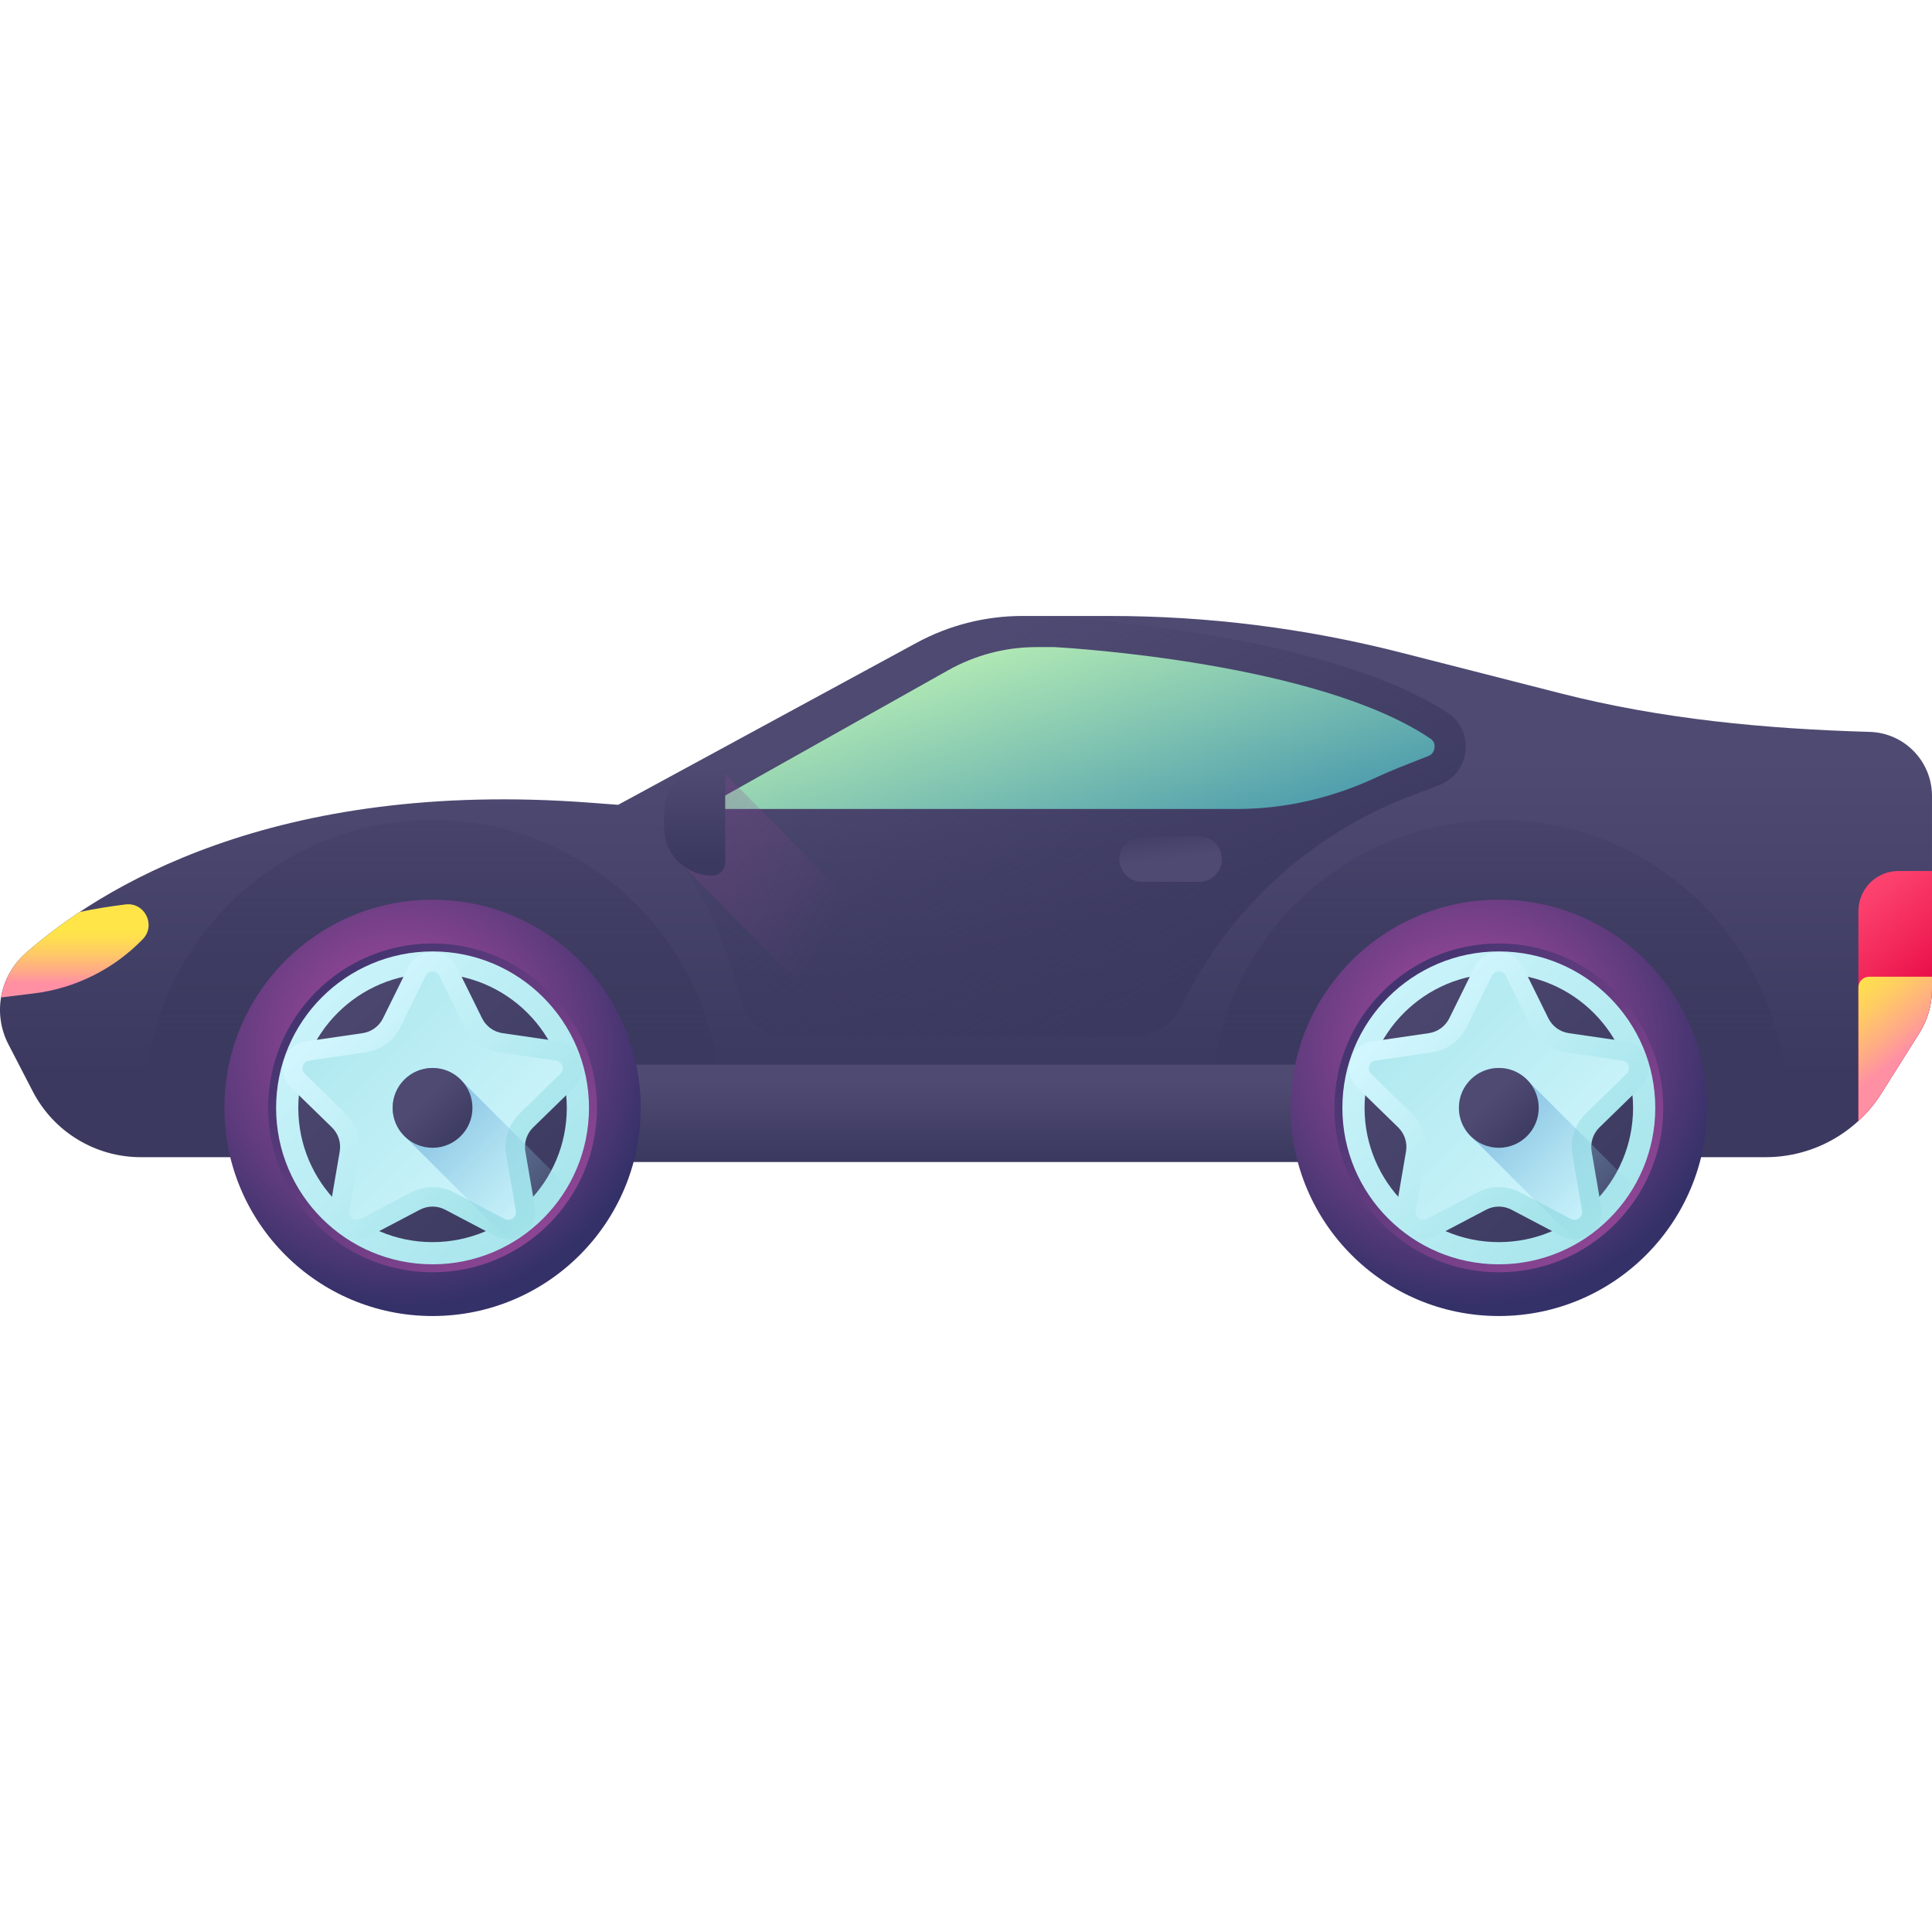 <svg id="Capa_1" enable-background="new 0 0 496.503 496.503" height="512" viewBox="0 0 496.503 496.503" width="512" xmlns="http://www.w3.org/2000/svg" xmlns:xlink="http://www.w3.org/1999/xlink"><linearGradient id="lg1"><stop offset="0" stop-color="#4f4a72"/><stop offset="1" stop-color="#3b395f"/></linearGradient><linearGradient id="SVGID_1_" gradientUnits="userSpaceOnUse" x1="248.252" x2="248.252" xlink:href="#lg1" y1="195.298" y2="276.298"/><linearGradient id="SVGID_2_" gradientUnits="userSpaceOnUse" x1="466.631" x2="492.596" y1="231.382" y2="262.635"><stop offset="0" stop-color="#ff4974"/><stop offset=".223" stop-color="#fb3f6c"/><stop offset=".608" stop-color="#f12357"/><stop offset="1" stop-color="#e4003d"/></linearGradient><linearGradient id="lg2"><stop offset="0" stop-color="#ffe548"/><stop offset=".176" stop-color="#ffde50"/><stop offset=".445" stop-color="#ffca65"/><stop offset=".771" stop-color="#ffaa87"/><stop offset="1" stop-color="#ff90a4"/></linearGradient><linearGradient id="SVGID_3_" gradientUnits="userSpaceOnUse" x1="472.705" x2="488.431" xlink:href="#lg2" y1="252.277" y2="271.207"/><linearGradient id="lg3"><stop offset="0" stop-color="#3b395f" stop-opacity="0"/><stop offset="1" stop-color="#3b395f"/></linearGradient><linearGradient id="SVGID_4_" gradientUnits="userSpaceOnUse" x1="111.16" x2="111.16" xlink:href="#lg3" y1="190.298" y2="278.304"/><linearGradient id="SVGID_5_" gradientUnits="userSpaceOnUse" x1="385.18" x2="385.18" xlink:href="#lg3" y1="190.298" y2="278.304"/><linearGradient id="SVGID_6_" gradientUnits="userSpaceOnUse" x1="246.787" x2="246.787" xlink:href="#lg1" y1="278.298" y2="298.298"/><linearGradient id="lg4"><stop offset="0" stop-color="#a34a9e"/><stop offset=".155" stop-color="#9b489a"/><stop offset=".402" stop-color="#84438f"/><stop offset=".707" stop-color="#5e3b7d"/><stop offset="1" stop-color="#343168"/></linearGradient><radialGradient id="SVGID_7_" cx="103.707" cy="269.274" gradientUnits="userSpaceOnUse" r="66.476" xlink:href="#lg4"/><linearGradient id="lg5"><stop offset="0" stop-color="#a34a9e"/><stop offset="1" stop-color="#343168"/></linearGradient><linearGradient id="SVGID_8_" gradientTransform="matrix(-1 0 0 -1 496.503 -1631.497)" gradientUnits="userSpaceOnUse" x1="336.97" x2="426.59" xlink:href="#lg5" y1="-1964.582" y2="-1874.961"/><linearGradient id="lg6"><stop offset="0" stop-color="#d4f7ff"/><stop offset="1" stop-color="#a2e3e9"/></linearGradient><linearGradient id="SVGID_9_" gradientUnits="userSpaceOnUse" x1="65.127" x2="150.408" xlink:href="#lg6" y1="238.679" y2="323.96"/><linearGradient id="SVGID_10_" gradientUnits="userSpaceOnUse" x1="71.656" x2="144.841" xlink:href="#lg1" y1="245.208" y2="318.393"/><linearGradient id="SVGID_11_" gradientUnits="userSpaceOnUse" x1="83.272" x2="132.97" xlink:href="#lg6" y1="259.111" y2="308.81"/><linearGradient id="SVGID_12_" gradientUnits="userSpaceOnUse" x1="142.293" x2="65.177" xlink:href="#lg6" y1="318.131" y2="241.016"/><linearGradient id="lg7"><stop offset="0" stop-color="#a2e3e9" stop-opacity="0"/><stop offset="1" stop-color="#518cd2"/></linearGradient><linearGradient id="SVGID_13_" gradientUnits="userSpaceOnUse" x1="143.603" x2="94.899" xlink:href="#lg7" y1="317.155" y2="268.451"/><linearGradient id="SVGID_14_" gradientUnits="userSpaceOnUse" x1="109.03" x2="119.849" xlink:href="#lg1" y1="282.581" y2="293.4"/><radialGradient id="SVGID_15_" cx="377.728" cy="269.274" gradientUnits="userSpaceOnUse" r="66.476" xlink:href="#lg4"/><linearGradient id="SVGID_16_" gradientTransform="matrix(-1 0 0 -1 496.503 -1631.497)" gradientUnits="userSpaceOnUse" x1="62.949" x2="152.569" xlink:href="#lg5" y1="-1964.582" y2="-1874.961"/><linearGradient id="SVGID_17_" gradientUnits="userSpaceOnUse" x1="339.148" x2="424.43" xlink:href="#lg6" y1="238.679" y2="323.96"/><linearGradient id="SVGID_18_" gradientUnits="userSpaceOnUse" x1="345.677" x2="418.863" xlink:href="#lg1" y1="245.208" y2="318.393"/><linearGradient id="SVGID_19_" gradientUnits="userSpaceOnUse" x1="357.293" x2="406.992" xlink:href="#lg6" y1="259.111" y2="308.81"/><linearGradient id="SVGID_20_" gradientUnits="userSpaceOnUse" x1="416.314" x2="339.199" xlink:href="#lg6" y1="318.131" y2="241.016"/><linearGradient id="SVGID_21_" gradientUnits="userSpaceOnUse" x1="417.624" x2="368.92" xlink:href="#lg7" y1="317.155" y2="268.451"/><linearGradient id="SVGID_22_" gradientUnits="userSpaceOnUse" x1="383.051" x2="393.87" xlink:href="#lg1" y1="282.581" y2="293.4"/><linearGradient id="SVGID_23_" gradientUnits="userSpaceOnUse" x1="250.475" x2="301.828" xlink:href="#lg3" y1="166.102" y2="260.804"/><linearGradient id="SVGID_24_" gradientUnits="userSpaceOnUse" x1="261.039" x2="287.304" y1="151.653" y2="236.357"><stop offset="0" stop-color="#c4f8b6"/><stop offset="1" stop-color="#3b8eac"/></linearGradient><linearGradient id="SVGID_25_" gradientTransform="matrix(-1 0 0 -1 496.165 -582.497)" gradientUnits="userSpaceOnUse" x1="195.324" x2="196.6" xlink:href="#lg1" y1="-803.294" y2="-792.753"/><linearGradient id="SVGID_26_" gradientUnits="userSpaceOnUse" x1="19.237" x2="19.237" xlink:href="#lg2" y1="238.756" y2="252.702"/><linearGradient id="SVGID_27_" gradientUnits="userSpaceOnUse" x1="210.24" x2="75.573" y1="243.531" y2="166.864"><stop offset="0" stop-color="#a34a9e" stop-opacity="0"/><stop offset="1" stop-color="#343168"/></linearGradient><linearGradient id="SVGID_28_" gradientUnits="userSpaceOnUse" x1="178.506" x2="178.506" xlink:href="#lg1" y1="197.214" y2="221.294"/><path d="m480.501 188.088c-26.764-.768-53.449-3.27-79.392-9.893l-41.174-10.511c-24.414-6.233-49.512-9.386-74.71-9.386h-17.389-5.093c-9.51 0-18.869 2.377-27.227 6.914l-76.653 41.616c-2.314-.173-4.656-.35-7.027-.53-81.794-6.218-126.523 22.154-145.268 38.681-6.662 5.874-8.489 15.513-4.407 23.402l6.269 12.115c5.368 10.374 16.074 16.888 27.754 16.888h417.566c12.085 0 23.324-6.207 29.76-16.436l9.773-15.533c2.103-3.343 3.219-7.212 3.219-11.162v-49.688c.001-8.943-7.12-16.222-16.001-16.477z" fill="url(#SVGID_1_)"/><path d="m496.5 223.838v30.41c0 3.95-1.11 7.82-3.22 11.17l-9.77 15.53c-1.67 2.66-3.67 5.05-5.92 7.12v-53.93c0-5.69 4.61-10.3 10.29-10.3z" fill="url(#SVGID_2_)"/><path d="m496.5 251.008v3.24c0 3.95-1.11 7.82-3.22 11.17l-9.77 15.53c-1.67 2.66-3.67 5.05-5.92 7.12v-34.31c0-1.51 1.24-2.75 2.75-2.75z" fill="url(#SVGID_3_)"/><path d="m185.16 284.707h-148c0-40.87 33.13-74 74-74 7 0 13.78.97 20.21 2.8 31.05 8.79 53.79 37.34 53.79 71.2z" fill="url(#SVGID_4_)"/><path d="m459.18 284.707h-148c0-18.22 6.58-34.9 17.51-47.8.81-1.17 1.73-2.27 2.74-3.28.59-.59 1.21-1.15 1.86-1.68 10.26-10.09 23.45-17.21 38.18-19.97 4.44-.83 9.03-1.27 13.71-1.27 40.87 0 74 33.13 74 74z" fill="url(#SVGID_5_)"/><path d="m73.794 273.599h345.984v25.028h-345.984z" fill="url(#SVGID_6_)"/><circle cx="111.159" cy="284.711" fill="url(#SVGID_7_)" r="53.494"/><circle cx="111.159" cy="284.711" fill="url(#SVGID_8_)" r="42.25"/><circle cx="111.159" cy="284.711" fill="url(#SVGID_9_)" r="40.204"/><circle cx="111.159" cy="284.711" fill="url(#SVGID_10_)" r="34.502"/><path d="m117.433 248.606 6.455 13.08c1.019 2.065 2.989 3.497 5.268 3.828l14.435 2.098c5.739.834 8.031 7.887 3.878 11.935l-10.445 10.181c-1.649 1.607-2.402 3.923-2.012 6.193l2.466 14.376c.98 5.716-5.019 10.075-10.152 7.376l-12.911-6.788c-2.038-1.072-4.474-1.072-6.512 0l-12.911 6.788c-5.133 2.699-11.133-1.66-10.152-7.376l2.466-14.376c.389-2.27-.363-4.586-2.012-6.193l-10.445-10.181c-4.153-4.048-1.861-11.101 3.878-11.935l14.435-2.098c2.279-.331 4.249-1.763 5.268-3.828l6.455-13.08c2.566-5.2 9.982-5.2 12.548 0z" fill="url(#SVGID_11_)"/><path d="m130.583 313.493c-.313 0-.617-.08-.93-.245l-12.911-6.788c-1.714-.901-3.645-1.378-5.583-1.378s-3.868.477-5.583 1.379l-12.911 6.787c-.313.165-.618.245-.931.245-.576 0-1.157-.28-1.552-.75-.38-.451-.52-.99-.415-1.602l2.466-14.376c.667-3.893-.622-7.862-3.45-10.619l-10.445-10.182c-.774-.754-.649-1.606-.506-2.047s.544-1.204 1.612-1.359l14.435-2.098c3.908-.568 7.285-3.022 9.033-6.563l6.456-13.08c.478-.969 1.327-1.113 1.79-1.113s1.313.144 1.791 1.113l6.456 13.08c1.748 3.542 5.125 5.995 9.033 6.563l14.435 2.098c1.069.155 1.469.918 1.612 1.359s.268 1.293-.505 2.047l-10.445 10.182c-2.828 2.757-4.117 6.726-3.45 10.619l2.466 14.376c.105.611-.035 1.15-.414 1.601-.398.471-.978.751-1.554.751z" fill="url(#SVGID_12_)"/><path d="m145.879 304.972c-3.49 5.98-8.48 10.97-14.45 14.46l-27.02-27.01c-2.14-1.88-3.51-4.63-3.51-7.71 0-5.67 4.6-10.26 10.26-10.26 3.08 0 5.83 1.36 7.71 3.51z" fill="url(#SVGID_13_)"/><circle cx="111.159" cy="284.711" fill="url(#SVGID_14_)" r="10.256"/><circle cx="385.18" cy="284.711" fill="url(#SVGID_15_)" r="53.494"/><circle cx="385.18" cy="284.711" fill="url(#SVGID_16_)" r="42.25"/><circle cx="385.18" cy="284.711" fill="url(#SVGID_17_)" r="40.205"/><circle cx="385.18" cy="284.711" fill="url(#SVGID_18_)" r="34.502"/><path d="m391.455 248.606 6.455 13.08c1.019 2.065 2.989 3.497 5.268 3.828l14.435 2.098c5.739.834 8.031 7.887 3.878 11.935l-10.445 10.181c-1.649 1.607-2.402 3.923-2.012 6.193l2.466 14.376c.98 5.716-5.019 10.075-10.152 7.376l-12.911-6.788c-2.038-1.072-4.474-1.072-6.512 0l-12.911 6.788c-5.133 2.699-11.133-1.66-10.152-7.376l2.466-14.376c.389-2.27-.363-4.586-2.012-6.193l-10.445-10.181c-4.153-4.048-1.861-11.101 3.878-11.935l14.435-2.098c2.279-.331 4.249-1.763 5.268-3.828l6.455-13.08c2.565-5.2 9.981-5.2 12.548 0z" fill="url(#SVGID_19_)"/><path d="m404.604 313.493c-.313 0-.617-.08-.93-.245l-12.911-6.788c-1.714-.901-3.645-1.378-5.582-1.378s-3.868.477-5.583 1.379l-12.911 6.787c-.313.165-.618.245-.931.245-.576 0-1.157-.28-1.552-.75-.38-.451-.52-.99-.414-1.602l2.466-14.376c.667-3.893-.623-7.862-3.45-10.619l-10.445-10.182c-.774-.754-.649-1.606-.506-2.047s.543-1.204 1.612-1.359l14.435-2.098c3.908-.568 7.285-3.022 9.033-6.563l6.456-13.08c.478-.969 1.327-1.113 1.791-1.113.463 0 1.313.144 1.79 1.113l6.456 13.08c1.748 3.542 5.125 5.995 9.033 6.563l14.435 2.098c1.069.155 1.469.918 1.612 1.359s.268 1.293-.505 2.047l-10.445 10.182c-2.828 2.757-4.117 6.726-3.45 10.619l2.466 14.376c.105.611-.035 1.15-.415 1.601-.398.471-.978.751-1.555.751z" fill="url(#SVGID_20_)"/><path d="m419.9 304.972c-3.49 5.98-8.48 10.97-14.45 14.46l-27.02-27.01c-2.14-1.88-3.51-4.63-3.51-7.71 0-5.67 4.6-10.26 10.26-10.26 3.08 0 5.83 1.36 7.71 3.51z" fill="url(#SVGID_21_)"/><circle cx="385.18" cy="284.711" fill="url(#SVGID_22_)" r="10.256"/><path d="m235.516 165.212-76.653 41.616c18.91 10.031 28.019 36.461 31.644 50.519 1.382 5.359 6.213 9.096 11.748 9.096h88.936c5.286 0 10.104-3.027 12.398-7.789 11.917-24.736 32.807-44.013 58.423-53.896 2.676-1.032 5.306-2.037 7.824-2.985 8.03-3.023 9.314-13.939 2.131-18.633-32.856-21.472-104.132-24.842-104.132-24.842h-5.093c-9.509 0-18.868 2.377-27.226 6.914z" fill="url(#SVGID_23_)"/><path d="m367.628 189.837c-28.877-19.526-92.84-23.332-96.605-23.539h-4.725c-7.877 0-15.701 2.056-22.625 5.945l-60.272 33.859c-.841.472-.517 1.794.44 1.794h134.14c12.325 0 24.46-2.858 35.694-8.103 1.897-.885 3.823-1.719 5.776-2.499 2.606-1.041 5.168-2.053 7.622-3.009 1.235-.481 1.525-1.545 1.588-2.137.074-.686-.046-1.644-1.033-2.311z" fill="url(#SVGID_24_)"/><path d="m293.507 214.944h14.662c3.222 0 5.833 2.612 5.833 5.833 0 3.222-2.612 5.833-5.833 5.833h-14.662c-3.222 0-5.833-2.612-5.833-5.833 0-3.221 2.612-5.833 5.833-5.833z" fill="url(#SVGID_25_)"/><path d="m36.692 241.359c3.471-3.589.501-9.548-4.454-8.929-3.663.458-7.708 1.081-11.724 1.925-5.677 3.761-10.308 7.416-13.946 10.624-3.44 3.033-5.579 7.072-6.293 11.354l8.444-1.038c10.645-1.309 20.518-6.228 27.973-13.936z" fill="url(#SVGID_26_)"/><path d="m186.197 198.723c-.426-1.35-1.673-2.335-3.163-2.335-6.842 0-12.388 5.546-12.388 12.388v3.864c0 3.973 1.878 7.5 4.786 9.767l75.113 76.219h34.45z" fill="url(#SVGID_27_)"/><path d="m183.034 225.029c-6.842 0-12.388-5.546-12.388-12.388v-3.864c0-6.842 5.546-12.388 12.388-12.388 1.84 0 3.332 1.492 3.332 3.332v21.976c0 1.84-1.492 3.332-3.332 3.332z" fill="url(#SVGID_28_)"/></svg>